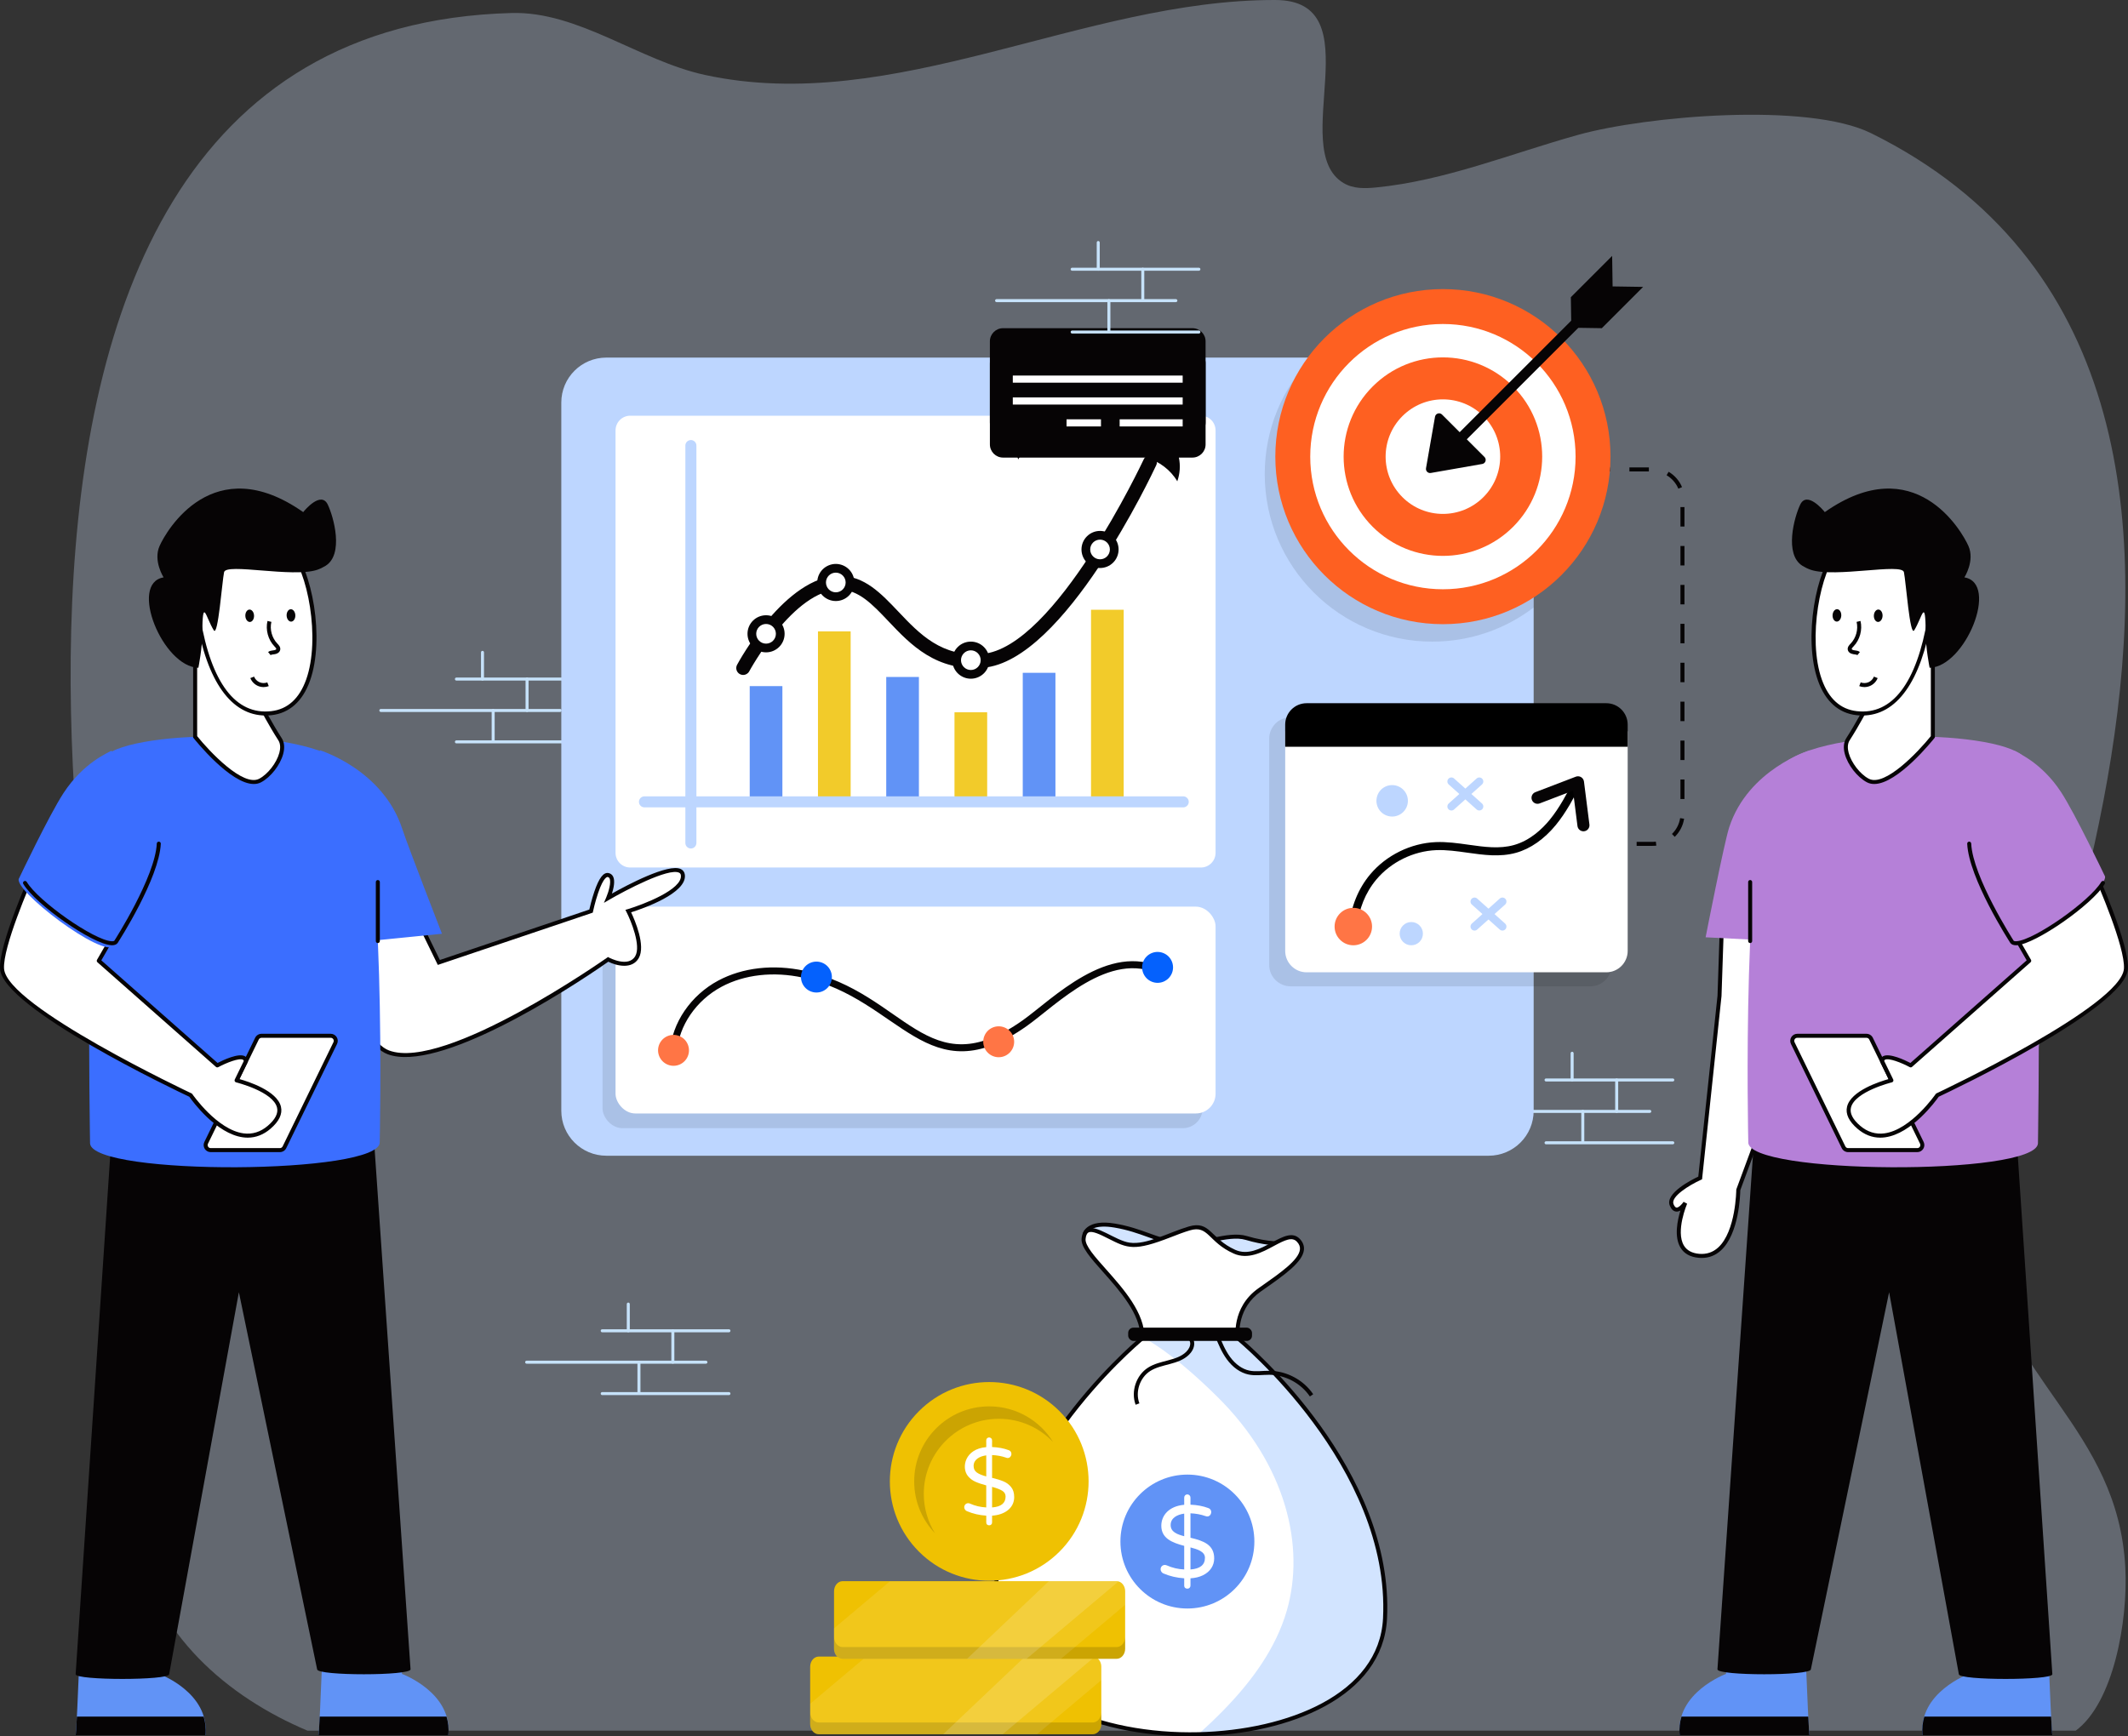 <svg xmlns="http://www.w3.org/2000/svg" id="Layer_1" data-name="Layer 1" viewBox="0 0 4440.85 3624.42"><rect x="0" y="0" width="4440.85" height="3624.42" fill="#333333" stroke="none"/><defs><style>      .cls-1 {        fill: #efc102;      }      .cls-1, .cls-2, .cls-3, .cls-4, .cls-5, .cls-6, .cls-7, .cls-8, .cls-9, .cls-10, .cls-11, .cls-12, .cls-13, .cls-14 {        stroke-width: 0px;      }      .cls-2 {        fill: #b580d8;      }      .cls-4 {        fill: #f2cb2a;      }      .cls-5 {        fill: #fe6021;      }      .cls-6 {        fill: #3b6eff;      }      .cls-7 {        fill: #6193f6;      }      .cls-15 {        opacity: .15;      }      .cls-8 {        fill: #c6e2fa;      }      .cls-9 {        fill: #fff;      }      .cls-16 {        opacity: .3;      }      .cls-10 {        fill: #0461fd;      }      .cls-17 {        opacity: .1;      }      .cls-11 {        fill: #ff7545;      }      .cls-12 {        fill: #bdd6ff;      }      .cls-13 {        fill: #d2e4ff;      }      .cls-14 {        fill: #060405;      }    </style></defs><g class="cls-16"><path class="cls-13" d="M281.24,3211.16c39.29,200.34,193.9,331.16,360.46,401.44h3690.08c78.99-58.27,109.09-229.17,103.53-339.24-14.83-292.21-252.37-392.47-303.7-678.69-25.27-141.15,831.69-1793.34-226.64-2316.53-132.98-65.74-471.05-35.89-611.5,3.32-140.36,39.12-278.25,95.85-421.96,109.84-23.04,2.28-47.35,3.04-67.91-9.33C2685.96,311.06,2867.42,0,2661.01,0c-401.24-.76-795.3,242.15-1190.09,156.38-136.86-29.79-264.01-132.99-403.14-129.25C-306.81,64.1,255.58,2419.25,290.57,2577.92c45.27,205.59-49.98,426.32-9.33,633.25Z"></path></g><g><path class="cls-8" d="M3490.91,2257.48h-264.52c-1.74,0-3.14-1.41-3.14-3.14s1.41-3.14,3.14-3.14h264.52c1.74,0,3.14,1.41,3.14,3.14s-1.41,3.14-3.14,3.14Z"></path><path class="cls-8" d="M3490.91,2388.61h-264.52c-1.74,0-3.14-1.41-3.14-3.14s1.41-3.14,3.14-3.14h264.52c1.74,0,3.14,1.41,3.14,3.14s-1.41,3.14-3.14,3.14Z"></path><path class="cls-8" d="M3442.86,2323.05h-374.16c-1.74,0-3.14-1.41-3.14-3.14s1.41-3.14,3.14-3.14h374.16c1.74,0,3.14,1.41,3.14,3.14s-1.41,3.14-3.14,3.14Z"></path><path class="cls-8" d="M3280.82,2257.48c-1.74,0-3.14-1.41-3.14-3.14v-55.74c0-1.74,1.41-3.14,3.14-3.14s3.14,1.41,3.14,3.14v55.74c0,1.74-1.41,3.14-3.14,3.14Z"></path><path class="cls-8" d="M3373.82,2323.05c-1.74,0-3.14-1.41-3.14-3.14v-65.56c0-1.74,1.41-3.14,3.14-3.14s3.14,1.41,3.14,3.14v65.56c0,1.74-1.41,3.14-3.14,3.14Z"></path><path class="cls-8" d="M3303.07,2386.42c-1.74,0-3.14-1.41-3.14-3.14v-63.37c0-1.74,1.41-3.14,3.14-3.14s3.14,1.41,3.14,3.14v63.37c0,1.74-1.41,3.14-3.14,3.14Z"></path></g><g><path class="cls-8" d="M1216.98,1420.6h-264.52c-1.74,0-3.14-1.41-3.14-3.14s1.41-3.14,3.14-3.14h264.52c1.74,0,3.14,1.41,3.14,3.14s-1.41,3.14-3.14,3.14Z"></path><path class="cls-8" d="M1216.98,1551.73h-264.52c-1.74,0-3.14-1.41-3.14-3.14s1.41-3.14,3.14-3.14h264.52c1.74,0,3.14,1.41,3.14,3.14s-1.41,3.14-3.14,3.14Z"></path><path class="cls-8" d="M1168.93,1486.16h-374.16c-1.74,0-3.14-1.41-3.14-3.14s1.41-3.14,3.14-3.14h374.16c1.74,0,3.14,1.41,3.14,3.14s-1.41,3.14-3.14,3.14Z"></path><path class="cls-8" d="M1006.9,1420.6c-1.74,0-3.14-1.41-3.14-3.14v-55.73c0-1.74,1.41-3.14,3.14-3.14s3.14,1.41,3.14,3.14v55.73c0,1.74-1.41,3.14-3.14,3.14Z"></path><path class="cls-8" d="M1099.9,1486.16c-1.74,0-3.14-1.41-3.14-3.14v-65.57c0-1.74,1.41-3.14,3.14-3.14s3.14,1.41,3.14,3.14v65.57c0,1.74-1.41,3.14-3.14,3.14Z"></path><path class="cls-8" d="M1029.15,1549.54c-1.74,0-3.14-1.41-3.14-3.14v-63.37c0-1.74,1.41-3.14,3.14-3.14s3.14,1.41,3.14,3.14v63.37c0,1.74-1.41,3.14-3.14,3.14Z"></path></g><g><g><rect class="cls-14" x="3338.78" y="975.68" width="20.96" height="8.38"></rect><path class="cls-14" d="M3415.44,1765.67v-8.38c32.03-.12,34.21.29,40.11-.42l1,8.32c-6.94.82-9.71.34-41.11.48ZM3494.96,1746.85l-5.83-6.02c9.12-8.84,15.19-20.59,17.08-33.07l8.28,1.26c-2.16,14.29-9.1,27.73-19.54,37.83ZM3515.26,1667.81h-8.38v-40.63h8.38v40.63ZM3515.26,1586.56h-8.38v-40.63h8.38v40.63ZM3515.26,1505.31h-8.38v-40.63h8.38v40.63ZM3515.26,1424.07h-8.38v-40.63h8.38v40.63ZM3515.26,1342.82h-8.38v-40.63h8.38v40.63ZM3515.26,1261.57h-8.38v-40.63h8.38v40.63ZM3515.26,1180.33h-8.38v-40.63h8.38v40.63ZM3515.26,1099.08h-8.38v-40.63h8.38v40.63ZM3502.45,1020.07c-4.85-11.68-13.54-21.65-24.49-28.05l4.24-7.24c12.51,7.33,22.45,18.72,27.99,32.08l-7.74,3.21ZM3440.98,984.06h-40.63v-8.38h40.63v8.38Z"></path><rect class="cls-14" x="3353.56" y="1757.28" width="20.96" height="8.38"></rect></g><path class="cls-12" d="M3200.55,840.31v1478.2c0,51.9-42.05,93.95-93.95,93.95h-1841.21c-51.98,0-94.03-42.05-94.03-93.95V840.31c0-51.9,42.05-93.88,94.03-93.88h1841.21c51.9,0,93.95,41.98,93.95,93.88Z"></path><g class="cls-17"><rect class="cls-3" x="1257.46" y="1923.2" width="1252.18" height="431.7" rx="41.13" ry="41.13"></rect></g><g class="cls-17"><path class="cls-3" d="M2693.32,1497.22h625.36c24.66,0,44.68,20.02,44.68,44.68v472.28c0,24.66-20.02,44.68-44.68,44.68h-625.35c-24.66,0-44.68-20.02-44.68-44.68v-472.28c0-24.66,20.02-44.68,44.68-44.68Z"></path></g><g class="cls-17"><path class="cls-3" d="M3200.55,840.31v427.8c-58.72,44.7-131.92,71.22-211.47,71.22-193.21,0-349.75-156.62-349.75-349.76,0-94.48,37.51-180.26,98.35-243.15h368.92c51.9,0,93.95,41.98,93.95,93.88Z"></path></g><g><path class="cls-9" d="M2536.73,898.5v881.66c0,16.97-13.71,30.69-30.69,30.69h-1190.8c-16.97,0-30.69-13.71-30.69-30.69v-881.66c0-16.97,13.71-30.76,30.69-30.76h1190.8c16.97,0,30.69,13.79,30.69,30.76Z"></path><path class="cls-12" d="M1441.77,1771.14c-6.37,0-11.53-5.16-11.53-11.53v-829.53c0-6.37,5.16-11.53,11.53-11.53s11.53,5.16,11.53,11.53v829.53c0,6.37-5.16,11.53-11.53,11.53Z"></path><rect class="cls-7" x="1564.56" y="1432.19" width="68.19" height="233.07"></rect><rect class="cls-4" x="1707.01" y="1317.94" width="68.19" height="347.32"></rect><rect class="cls-7" x="1849.46" y="1413.09" width="68.19" height="252.17"></rect><rect class="cls-4" x="1991.91" y="1486.84" width="68.19" height="178.42"></rect><rect class="cls-7" x="2134.36" y="1404.41" width="68.19" height="260.85"></rect><rect class="cls-4" x="2276.81" y="1272.8" width="68.19" height="392.46"></rect><path class="cls-12" d="M2469.23,1685.32h-1124.3c-6.37,0-11.53-5.16-11.53-11.53s5.16-11.53,11.53-11.53h1124.3c6.37,0,11.53,5.16,11.53,11.53s-5.16,11.53-11.53,11.53Z"></path><path class="cls-14" d="M1550.88,1408.92c-2.31,0-4.64-.55-6.82-1.72-7.01-3.77-9.63-12.51-5.87-19.52,4.08-7.58,101.2-185.73,213.64-185.73,52.08,0,86.55,36.37,123.04,74.87,44.35,46.8,90.24,95.16,174.95,88.26,152.41-12.47,335.19-402.37,337.02-406.3,3.36-7.22,11.92-10.36,19.14-7,7.22,3.36,10.35,11.92,7,19.14-7.75,16.7-191.79,409.06-360.81,422.89-98.49,8.11-151.49-47.83-198.23-97.15-33.5-35.35-62.43-65.88-102.12-65.88-95.41,0-187.33,168.86-188.25,170.57-2.61,4.84-7.57,7.58-12.71,7.58Z"></path><circle class="cls-14" cx="1598.65" cy="1323" r="38.72"></circle><path class="cls-9" d="M1598.65,1343.53c-11.32,0-20.53-9.21-20.53-20.53s9.21-20.53,20.53-20.53,20.53,9.2,20.53,20.53-9.21,20.53-20.53,20.53Z"></path><circle class="cls-14" cx="1744.21" cy="1215.88" r="38.72" transform="translate(-332.53 760.03) rotate(-22.5)"></circle><path class="cls-9" d="M1744.21,1236.4c-11.32,0-20.54-9.2-20.54-20.53s9.21-20.53,20.54-20.53,20.53,9.21,20.53,20.53-9.21,20.53-20.53,20.53Z"></path><circle class="cls-14" cx="2026" cy="1378.02" r="38.72"></circle><path class="cls-9" d="M2026.01,1398.56c-11.32,0-20.54-9.21-20.54-20.53s9.21-20.53,20.54-20.53,20.53,9.2,20.53,20.53-9.21,20.53-20.53,20.53Z"></path><circle class="cls-14" cx="2295.64" cy="1146.96" r="38.72" transform="translate(-138.65 1959.2) rotate(-45)"></circle><path class="cls-9" d="M2295.64,1167.49c-11.32,0-20.54-9.2-20.54-20.53s9.21-20.53,20.54-20.53,20.53,9.21,20.53,20.53-9.21,20.53-20.53,20.53Z"></path></g><g><g><circle class="cls-5" cx="3011.16" cy="953.18" r="349.73"></circle><circle class="cls-9" cx="3011.16" cy="953.18" r="276.86"></circle><circle class="cls-5" cx="3011.16" cy="953.18" r="207.18" transform="translate(207.95 2408.39) rotate(-45)"></circle><circle class="cls-9" cx="3011.16" cy="953.18" r="119.55" transform="translate(207.95 2408.39) rotate(-45)"></circle></g><g><rect class="cls-14" x="2920.22" y="791.61" width="481.66" height="21.04" transform="translate(358.65 2470.14) rotate(-45)"></rect><path class="cls-14" d="M3009.26,865.27l88.65,88.65c4.94,4.94,2.26,13.38-4.61,14.58l-107.43,18.78c-5.88,1.03-11-4.09-9.97-9.97l18.78-107.43c1.2-6.88,9.65-9.55,14.58-4.61Z"></path><polygon class="cls-14" points="3364.32 534.19 3365.3 597.88 3428.99 598.86 3342.81 685.05 3279.12 684.06 3278.14 620.38 3364.32 534.19"></polygon></g></g><path class="cls-9" d="M2682.04,1526.52v458.37c0,24.68,20.01,44.69,44.69,44.69h625.33c24.68,0,44.69-20.01,44.69-44.69v-458.37h-714.7Z"></path><path class="cls-3" d="M3396.74,1558.82v-46.24c0-24.68-20.01-44.69-44.69-44.69h-625.33c-24.68,0-44.69,20-44.69,44.69v46.24h714.7Z"></path><path class="cls-3" d="M2824.21,1942.49c-.2,0-.41,0-.62-.02-4.62-.34-8.09-4.36-7.74-8.98,2.92-39.86,18.41-78.35,43.62-108.38,33.54-39.98,84.71-65.13,136.86-67.28,22.91-.95,46.03,2.31,68.35,5.46,33.14,4.68,64.43,9.1,94.63.67,33.82-9.43,59.34-33.91,74.79-52.79,20.28-24.77,35.5-53.91,50.23-82.09,2.15-4.11,7.22-5.68,11.31-3.54,4.11,2.14,5.69,7.21,3.55,11.31-15.12,28.92-30.75,58.83-52.13,84.94-24.36,29.75-53.15,49.92-83.26,58.32-33.56,9.38-68.09,4.49-101.48-.22-21.57-3.05-43.92-6.19-65.32-5.31-47.52,1.96-94.14,24.88-124.72,61.31-22.96,27.36-37.07,62.46-39.74,98.83-.32,4.41-3.99,7.77-8.35,7.77Z"></path><circle class="cls-11" cx="2824.2" cy="1934.11" r="39.08" transform="translate(-540.43 2563.5) rotate(-45)"></circle><path class="cls-14" d="M3304.43,1735.26c-6.24,0-11.65-4.64-12.46-10.99l-9.36-73.83-69.5,26.61c-6.46,2.48-13.75-.75-16.23-7.25-2.49-6.48.76-13.75,7.24-16.24l84.45-32.33c3.59-1.38,7.64-1.03,10.95.95s5.53,5.38,6.02,9.2l11.38,89.71c.88,6.89-4,13.18-10.9,14.06-.53.07-1.06.1-1.6.1Z"></path><path class="cls-12" d="M3070.89,1939.7c-3.09-3.45-2.79-8.75.65-11.83l58.24-52.17c3.44-3.09,8.73-2.81,11.84.65,3.09,3.45,2.79,8.75-.65,11.83l-58.24,52.17c-3.38,3.05-8.69,2.85-11.84-.65Z"></path><path class="cls-12" d="M3129.78,1940.35l-58.24-52.17c-3.45-3.09-3.74-8.39-.65-11.83,3.11-3.45,8.41-3.74,11.84-.65l58.24,52.17c3.45,3.09,3.74,8.39.65,11.83-3.15,3.51-8.46,3.69-11.84.65Z"></path><path class="cls-12" d="M3022.62,1689.04c-3.09-3.45-2.8-8.75.65-11.84l58.23-52.17c3.43-3.09,8.73-2.8,11.84.65,3.09,3.45,2.8,8.75-.65,11.84l-58.23,52.17c-3.41,3.07-8.71,2.83-11.84-.65Z"></path><path class="cls-12" d="M3081.51,1689.68l-58.23-52.17c-3.45-3.09-3.74-8.39-.65-11.84,3.11-3.45,8.41-3.74,11.84-.65l58.23,52.17c3.45,3.09,3.74,8.39.65,11.84-3.13,3.47-8.43,3.71-11.84.65Z"></path><circle class="cls-12" cx="2905.37" cy="1671.74" r="32.83" transform="translate(610.83 4115.3) rotate(-76.72)"></circle><circle class="cls-12" cx="2945.17" cy="1948.92" r="24.27"></circle><g><rect class="cls-9" x="1284.55" y="1892.53" width="1252.18" height="431.7" rx="41.13" ry="41.13"></rect><g><path class="cls-14" d="M1405.52,2202.52c-.16,0-.32,0-.48-.02-4.03-.26-7.08-3.73-6.82-7.76,3.83-59.22,43.36-117.28,100.73-147.91,50.94-27.2,114.74-34.47,179.66-20.46,211.49,45.64,255.78,245.33,456.01,103.15,61.19-43.46,178.31-164.96,291.34-108.41,3.61,1.81,5.08,6.2,3.27,9.81-1.81,3.61-6.2,5.07-9.81,3.27-103.65-51.84-215.2,63.85-276.33,107.26-208.59,148.13-263.88-56.83-467.56-100.78-61.53-13.27-121.79-6.5-169.69,19.07-53.01,28.31-89.52,81.67-93.03,135.96-.25,3.87-3.47,6.84-7.29,6.84Z"></path><path class="cls-10" d="M2445.69,2031.28c-6.65,16.59-25.44,24.63-41.95,17.98-16.52-6.65-24.56-25.44-17.98-41.96,6.65-16.52,25.44-24.56,41.96-17.91,16.52,6.58,24.56,25.36,17.98,41.88Z"></path><path class="cls-11" d="M2114.13,2186.55c-6.65,16.59-25.44,24.63-41.96,17.98-16.52-6.65-24.56-25.44-17.98-41.95,6.65-16.52,25.44-24.56,41.95-17.91,16.52,6.58,24.56,25.36,17.98,41.88Z"></path><path class="cls-10" d="M1733.76,2051.48c-6.65,16.59-25.44,24.63-41.95,17.98-16.52-6.65-24.56-25.44-17.98-41.96,6.65-16.52,25.44-24.56,41.95-17.91,16.52,6.58,24.56,25.36,17.98,41.88Z"></path><path class="cls-11" d="M1435.52,2204.45c-6.65,16.59-25.44,24.63-41.95,17.98-16.52-6.65-24.56-25.44-17.98-41.95,6.65-16.52,25.44-24.56,41.95-17.91,16.52,6.58,24.56,25.36,17.98,41.88Z"></path></g></g></g><g><g><g><path class="cls-7" d="M3602,3494.14v-27.9h166.5c2.18,53.95,6.45,155.68,7.72,155.68h-270.93c-9.21-89.03,96.71-127.78,96.71-127.78Z"></path><path class="cls-14" d="M3509.02,3583.19c-3.5,11.7-5.2,24.51-3.73,38.73h270.93c-.5,0-1.48-16.06-2.61-38.73h-264.59Z"></path></g><g><path class="cls-7" d="M4108.78,3494.14v-27.9h166.5c2.18,53.95,6.45,155.68,7.72,155.68h-270.93c-9.21-89.03,96.71-127.78,96.71-127.78Z"></path><path class="cls-14" d="M4015.8,3583.19c-3.5,11.7-5.2,24.51-3.73,38.73h270.93c-.5,0-1.48-16.06-2.61-38.73h-264.59Z"></path></g><path class="cls-14" d="M4282.99,3494.83c0,13.02-195.12,13.02-195.12,0l-145.54-797.43-163.3,787.17c0,13.71-194.94,13.71-194.94,0l79.75-1155.18h541.46l77.68,1165.44Z"></path><g><path class="cls-9" d="M3701.85,1850.59l49.67,298.38-123.97,334.79s-.69,144.61-81.86,137.66c-73.61-6.3-28.74-110.47-28.74-110.47,0,0-18.55,28.5-28.45,4-9.98-24.49,59.55-56.06,59.55-56.06l40.32-379.81,5.16-152.76,108.32-75.73Z"></path><path class="cls-14" d="M3551.26,2625.85c-1.95,0-3.92-.09-5.93-.26-17.94-1.53-30.88-8.73-38.46-21.39-13.45-22.48-6.38-56.74-.05-77.39-2.79,1.57-5.8,2.54-8.98,2.21-5.65-.54-10.09-4.75-13.23-12.51-10.44-25.62,45.96-54.04,59.52-60.43l40.08-377.45,5.21-154.55,115.48-80.73,50.94,306.02-.38,1.05-123.72,334.1c-.13,9.32-2.36,90.89-40.51,125.75-11.33,10.35-24.75,15.58-39.96,15.58ZM3513.44,2508.66l7.36,3.95c-.25.57-24.46,57.7-6.73,87.3,6.12,10.21,16.88,16.04,31.98,17.34,15.21,1.28,28.54-3.12,39.52-13.15,36.96-33.77,37.79-119.49,37.79-120.35l.26-1.44,123.59-333.74-48.4-290.73-101.16,70.72-5.08,150.67-40.6,382.49-2.18.99c-25.47,11.57-63.57,35.56-57.41,50.67,1.29,3.19,3.42,7.04,6.27,7.32,4.25.51,11.46-6.91,14.78-12.02Z"></path></g><path class="cls-2" d="M3776.86,1566.19s-128.88,39.33-168.35,161.09c-10.78,33.25-49.13,229.23-49.13,229.23l245.22,12.44-27.73-402.76Z"></path><path class="cls-2" d="M4227.46,1584.79c-36.85-61.91-450.41-72.62-521.31,25.14-73.26,101.01-57.73,773.81-57.73,773.81-5.05,68.28,599.45,71.42,604.49,3.14,0,0,12.57-738.21-25.46-802.09Z"></path><path class="cls-14" d="M3652.35,1968.56c-2.32,0-4.19-1.87-4.19-4.19v-123.2c0-2.32,1.87-4.19,4.19-4.19s4.19,1.87,4.19,4.19v123.2c0,2.32-1.87,4.19-4.19,4.19Z"></path><g><path class="cls-9" d="M4001.11,2400.77h-144.37c-4.04,0-7.73-2.31-9.5-5.94l-106.01-217.5c-3.42-7.02,1.69-15.21,9.5-15.21h144.37c4.04,0,7.73,2.31,9.5,5.94l106.01,217.5c3.42,7.02-1.69,15.21-9.5,15.21Z"></path><path class="cls-14" d="M4001.11,2404.96h-144.37c-5.61,0-10.82-3.26-13.27-8.3l-106-217.5c-2.25-4.6-1.97-9.95.74-14.29,2.71-4.35,7.39-6.95,12.52-6.95h144.37c5.61,0,10.82,3.26,13.27,8.3l106,217.5c2.25,4.6,1.97,9.95-.74,14.29-2.71,4.35-7.39,6.95-12.52,6.95ZM3750.74,2166.31c-2.25,0-4.22,1.09-5.42,3-1.19,1.91-1.3,4.15-.32,6.18l106,217.5c1.06,2.18,3.32,3.59,5.74,3.59h144.37c2.25,0,4.22-1.09,5.42-3,1.19-1.91,1.3-4.15.32-6.18l-106-217.5c-1.06-2.18-3.32-3.59-5.74-3.59h-144.37Z"></path></g><g><path class="cls-9" d="M4436.55,2022.17c-5.09,81.74-393.54,263.89-393.54,263.89,0,0-89.24,130.45-163.65,67.16-74.32-63.37,67.79-98.01,67.79-98.01l-19.36-39.73c.95-23.11,59.61,8.41,59.61,8.41l247.32-218.37-57.42-99.58,193.05-88.2s69.32,153.82,66.22,204.43Z"></path><path class="cls-14" d="M3923.86,2374.74c-17.05,0-32.9-6.14-47.22-18.32-18.27-15.58-25.7-31.14-22.11-46.25,7.94-33.39,68.48-52.64,86.61-57.7l-17.12-35.15c-.3-.63-.45-1.32-.43-2.01.25-5.95,3.37-8.95,5.95-10.42,13.18-7.55,45.98,8.12,57.24,13.94l242.58-214.19-55.71-96.61c-.59-1.02-.72-2.25-.36-3.37.36-1.13,1.18-2.05,2.25-2.53l193.04-88.2c1.02-.46,2.17-.5,3.22-.11,1.05.39,1.89,1.19,2.35,2.2,2.85,6.32,69.71,155.35,66.58,206.41h0c-5.11,81.94-368.25,254.39-394.93,266.95-6.53,9.29-56.01,77.19-112.09,84.7-3.33.45-6.61.67-9.86.67ZM3932.07,2214.7l18.84,38.67c.56,1.14.56,2.47.02,3.62-.53,1.15-1.56,1.99-2.8,2.29-.77.19-77.48,19.28-85.45,52.82-2.81,11.8,3.72,24.56,19.39,37.93,15.16,12.89,32.14,18.17,50.52,15.73,55.22-7.38,106.44-81.33,106.95-82.07.43-.62,1.01-1.11,1.69-1.43,3.86-1.81,386.26-182.02,391.14-260.36h0c2.73-44.61-53.53-174.52-64.15-198.6l-185,84.53,55.12,95.59c.99,1.73.63,3.92-.86,5.24l-247.32,218.37c-1.33,1.16-3.23,1.38-4.76.55-16.84-9.04-44-19.83-51.72-15.41-.67.38-1.38.99-1.63,2.53ZM4436.56,2022.17h.08-.08Z"></path></g><path class="cls-2" d="M4203.54,1567.14c4.9,3.51,56.33,23.09,97.73,86.49,29.75,45.56,90.59,173.72,90.59,173.72,17.88,21.54-172.56,166.36-194.44,138.47,0,0-85.95-133.32-89.27-204.94-4.27-91.77,95.39-193.74,95.39-193.74Z"></path><path class="cls-14" d="M4206.96,1973.14c-5.23,0-9.1-1.54-11.52-4.59-3.77-5.81-86.83-135.42-90.16-207.35-.11-2.31,1.68-4.27,3.99-4.38,2.17-.2,4.27,1.68,4.38,3.99,3.23,69.68,87.76,201.54,88.61,202.87.61.74,2.9,1.26,6.07,1.03,36.9-2.39,152.51-83.38,176.71-123.79,1.2-1.99,3.77-2.63,5.75-1.44,1.99,1.19,2.64,3.76,1.44,5.75-25.65,42.84-143.9,125.29-183.36,127.85-.65.04-1.29.07-1.9.07Z"></path></g><g><g><path class="cls-9" d="M3896.65,1473.24s-18.98,36.91-40.18,69.82c-15.96,24.77,14.1,71.84,41.55,86.2,44.7,23.39,132.09-82.27,132.09-82.27l3.5-233-136.95,159.24Z"></path><path class="cls-14" d="M3911.23,1636.53c-5.39,0-10.48-1.11-15.15-3.55-20.24-10.58-40.13-36.16-46.3-59.48-3.41-12.89-2.31-24.2,3.17-32.7,20.84-32.35,39.79-69.1,39.98-69.47l.55-.82,144.32-167.81v236.83l-.91,1.14c-3.42,4.32-76.65,95.86-125.66,95.86ZM3900.14,1475.6c-2.23,4.31-20.33,38.96-40.16,69.73-5.26,8.17-4.04,18.66-2.1,26.02,5.53,20.94,24.02,44.74,42.07,54.2,33.72,17.61,103.97-57.15,129.46-88.95v-211.3l-129.27,150.3Z"></path><path class="cls-9" d="M4028.21,1283.61c-2.28,3.17-23.36,219.71-153.72,205.05-130.36-14.66-96.41-283.99-38.21-343.68,58.21-59.7,177.05-6.18,177.05-6.18l38.96,93.82-24.08,51Z"></path><path class="cls-14" d="M3886.65,1493.54c-4.14,0-8.35-.24-12.63-.72-37.11-4.17-64.78-28.93-80.01-71.6-31.57-88.41-4.2-234.59,39.27-279.18,59.57-61.11,176.81-9.32,181.77-7.08l1.51.68,40.31,97.07-24.81,52.54c-.24.91-.58,3.09-1.12,6.3-21.95,130.94-72.93,201.98-144.29,201.99ZM3913.78,1121.04c-27.21,0-54.69,6.55-74.49,26.86-41.02,42.06-67.5,186.21-37.39,270.51,14.29,40,38.87,62.24,73.06,66.08,73.98,8.42,125.02-58.87,147.73-194.32,1.05-6.26,1.27-7.61,1.85-8.6l23.17-49.07-37.59-90.53c-8.55-3.59-52.08-20.93-96.34-20.93Z"></path><ellipse class="cls-14" cx="3919.73" cy="1285.33" rx="12.95" ry="9.09" transform="translate(2484.73 5152.78) rotate(-87.8)"></ellipse><ellipse class="cls-14" cx="3833.56" cy="1284.61" rx="12.95" ry="9.09" transform="translate(2402.59 5065.98) rotate(-87.8)"></ellipse><path class="cls-14" d="M3876.09,1367.55c-1.33-1.07-3.63-1.35-6.06-1.66l-2.23-.3c-6.41-1-10.79-4.42-11.72-9.17-1.13-5.66,3.07-10.01,5.85-12.88,11.43-11.85,16.29-29.63,12.54-45.45l8.15-1.93c4.4,18.52-1.3,39.35-14.51,53.06-1.82,1.87-4.08,4.22-3.81,5.59.2,1.04,2.27,2.12,4.8,2.51l1.96.27c3.32.41,7.1.88,10.28,3.45l-5.26,6.52Z"></path><path class="cls-14" d="M3890.74,1434.22c-3.66,0-7.33-.67-10.76-2l3.03-7.82c5.16,2,11.24,1.87,16.29-.33,5.14-2.23,9.27-6.5,11.33-11.71l7.79,3.09c-2.87,7.25-8.62,13.2-15.77,16.31-3.77,1.64-7.83,2.46-11.91,2.46Z"></path></g><path class="cls-14" d="M3761.37,1181.06c5.41,3.32,11.15,6.11,17.65,8.42,51.31,16.94,190.17-14.81,194.22,4.91,4.11,19.4,12.52,135.64,21.47,121.31,16.87-27.02,23.1-71.65,24.1,5.72-.62,28.82,8.03,72.52,8.03,72.52,74.55-1.97,145.76-176.63,72.6-188.7,0,0,22.19-34.6,8.4-65.56-13.75-31.2-111.89-202.36-299.75-70.68-3.58-4.64-37.17-44.36-51.12-15.98-12.56,26.06-34,104.07,4.4,128.03Z"></path></g></g><g><g><path class="cls-9" d="M705.94,1968.81s35.68,202.3,104.54,227.9c120.68,44.87,458.65-194.09,458.65-194.09,0,0,43.8,23.73,60.21-4.73,16.41-28.37-18.2-96.07-18.2-96.07,0,0,119.26-35.77,113.9-75.46-5.35-39.69-155.92,48.25-155.92,48.25,0,0,18.82-44.15,0-48.08-18.82-4.01-35.68,75.29-35.68,75.29l-317.63,107.21-60.74-124.34-149.14,84.11Z"></path><path class="cls-14" d="M809.02,2200.63c-70.31-26.13-105.74-222.74-107.22-231.1l-.52-2.92,155.6-87.75,61.07,125.03,311.9-105.28c1.33-5.84,5.07-21.61,10.4-37.28,9.77-28.75,19.24-41.06,29.74-38.89,4.17.87,7.42,3.33,9.38,7.1,4.76,9.1,1.11,24.97-2.35,35.73,31.09-17.46,117.96-63.77,143.9-51.11,4.69,2.29,7.56,6.32,8.27,11.64,5.22,38.7-87.6,70.8-112.14,78.58,7.56,15.95,30.92,69.68,15.91,95.6-13.92,24.15-46.33,16.04-63.51,7.52-91.92,64.4-355.35,232.2-460.43,193.13ZM710.6,1970.98c4.71,24.75,39.9,198.95,101.34,221.79,117.25,43.59,451.41-191.21,454.76-193.58l2.13-1.5,2.29,1.24c.4.22,40.41,21.45,54.58-3.14,12.52-21.63-8.96-73.79-18.29-92.06l-2.28-4.48,4.81-1.44c32.22-9.67,114.95-41.25,110.96-70.89-.35-2.56-1.47-4.17-3.64-5.23-21.99-10.74-112.86,37.18-146.02,56.55l-10.93,6.38,4.96-11.64c4.75-11.15,10.76-31.75,6.68-39.57-.81-1.55-1.95-2.41-3.68-2.77-.77-.15-8.46-.74-20.05,33.33-6.42,18.87-10.62,38.53-10.67,38.73l-.5,2.34-323.39,109.15-60.4-123.65-142.66,80.45Z"></path></g><g><path class="cls-7" d="M838.85,3494.14v-27.9s-166.5,0-166.5,0c-2.18,53.95-6.45,155.68-7.72,155.68h270.93c9.21-89.03-96.71-127.78-96.71-127.78Z"></path><path class="cls-14" d="M931.82,3583.19c3.5,11.7,5.2,24.51,3.73,38.73h-270.93c.5,0,1.48-16.06,2.61-38.73h264.59Z"></path></g><g><path class="cls-7" d="M332.07,3494.14v-27.9s-166.5,0-166.5,0c-2.18,53.95-6.45,155.68-7.72,155.68h270.93c9.21-89.03-96.71-127.78-96.71-127.78Z"></path><path class="cls-14" d="M425.04,3583.19c3.5,11.7,5.2,24.51,3.73,38.73H157.85c.5,0,1.48-16.06,2.61-38.73h264.59Z"></path></g><path class="cls-14" d="M157.85,3494.83c0,13.02,195.12,13.02,195.12,0l145.54-797.43,163.3,787.17c0,13.71,194.94,13.71,194.94,0l-79.75-1155.18H235.54s-77.68,1165.44-77.68,1165.44Z"></path><path class="cls-6" d="M667.77,1566.19s131.54,40.14,171.83,164.42c11,33.93,82.69,218.48,82.69,218.48l-282.83,28.17,28.31-411.07Z"></path><path class="cls-6" d="M213.39,1584.79c36.85-61.91,450.41-72.62,521.31,25.14,73.26,101.01,57.73,773.81,57.73,773.81,5.05,68.28-599.45,71.42-604.49,3.14,0,0-12.57-738.21,25.46-802.09Z"></path><path class="cls-14" d="M788.49,1968.56c2.32,0,4.19-1.87,4.19-4.19v-123.2c0-2.32-1.87-4.19-4.19-4.19s-4.19,1.87-4.19,4.19v123.2c0,2.32,1.87,4.19,4.19,4.19Z"></path><g><path class="cls-9" d="M439.73,2400.77h144.37c4.04,0,7.73-2.31,9.5-5.94l106.01-217.5c3.42-7.02-1.69-15.21-9.5-15.21h-144.37c-4.04,0-7.73,2.31-9.5,5.94l-106.01,217.5c-3.42,7.02,1.69,15.21,9.5,15.21Z"></path><path class="cls-14" d="M427.21,2398.02c-2.72-4.34-3-9.68-.74-14.29l106-217.5c2.45-5.04,7.66-8.3,13.27-8.3h144.37c5.13,0,9.81,2.59,12.52,6.95,2.72,4.34,3,9.68.74,14.29l-106,217.5c-2.45,5.04-7.66,8.3-13.27,8.3h-144.37c-5.13,0-9.81-2.59-12.52-6.95ZM545.74,2166.31c-2.42,0-4.67,1.41-5.74,3.59l-106,217.5c-.98,2.02-.87,4.27.32,6.18,1.2,1.91,3.17,3,5.42,3h144.37c2.42,0,4.67-1.4,5.74-3.59l106-217.5c.98-2.02.87-4.27-.32-6.18-1.2-1.91-3.17-3-5.42-3h-144.37Z"></path></g><g><path class="cls-9" d="M4.29,2022.17c5.09,81.74,393.54,263.89,393.54,263.89,0,0,89.24,130.45,163.65,67.16,74.32-63.37-67.79-98.01-67.79-98.01l19.36-39.73c-.95-23.11-59.61,8.41-59.61,8.41l-247.32-218.37,57.42-99.58-193.05-88.2S1.19,1971.56,4.29,2022.17Z"></path><path class="cls-14" d="M507.13,2374.07c-56.08-7.5-105.55-75.4-112.09-84.7-26.69-12.57-389.83-185.01-394.93-266.95H.11c-3.13-51.07,63.73-200.09,66.58-206.41.46-1.02,1.3-1.81,2.35-2.2,1.05-.38,2.19-.35,3.22.11l193.04,88.2c1.07.49,1.89,1.41,2.25,2.53.36,1.13.23,2.35-.36,3.37l-55.71,96.61,242.58,214.19c11.26-5.82,44.06-21.49,57.24-13.94,2.58,1.47,5.71,4.47,5.95,10.42.02.69-.12,1.38-.43,2.01l-17.12,35.15c18.13,5.06,78.67,24.31,86.61,57.7,3.59,15.11-3.84,30.68-22.11,46.25-14.32,12.18-30.17,18.32-47.22,18.32-3.24,0-6.52-.22-9.86-.67ZM507.15,2212.18c-7.72-4.42-34.88,6.37-51.72,15.41-1.53.83-3.43.61-4.76-.55l-247.32-218.37c-1.49-1.32-1.85-3.51-.86-5.24l55.12-95.59-185-84.53c-10.63,24.08-66.88,153.99-64.15,198.6h0c4.88,78.34,387.29,258.54,391.14,260.36.68.32,1.26.81,1.69,1.43.51.74,51.73,74.69,106.95,82.07,18.38,2.44,35.36-2.84,50.52-15.73,15.68-13.37,22.2-26.12,19.39-37.93-7.97-33.54-84.68-52.63-85.45-52.82-1.24-.3-2.27-1.14-2.8-2.29-.54-1.15-.53-2.48.02-3.62l18.84-38.67c-.25-1.53-.96-2.14-1.63-2.53ZM4.21,2022.17h.08s-.08,0-.08,0Z"></path></g><path class="cls-6" d="M232.28,1567.16c-5,3.59-57.49,23.56-99.74,88.28-30.36,46.51-92.46,177.31-92.46,177.31-18.25,21.98,176.12,169.8,198.46,141.33,0,0,87.72-136.07,91.12-209.17,4.35-93.67-97.36-197.74-97.36-197.74Z"></path><path class="cls-14" d="M233.89,1973.14c5.23,0,9.1-1.54,11.52-4.59,3.77-5.81,86.83-135.42,90.16-207.35.11-2.31-1.68-4.27-3.99-4.38-2.17-.2-4.27,1.68-4.38,3.99-3.23,69.68-87.76,201.54-88.61,202.86-.61.74-2.9,1.26-6.07,1.03-36.9-2.39-152.51-83.38-176.71-123.79-1.2-1.99-3.77-2.63-5.75-1.44-1.99,1.19-2.64,3.76-1.44,5.75,25.65,42.84,143.9,125.29,183.36,127.85.65.04,1.29.07,1.9.07Z"></path><g><g><path class="cls-9" d="M544.2,1473.24s18.98,36.91,40.18,69.82c15.96,24.77-14.1,71.84-41.55,86.2-44.7,23.39-132.09-82.27-132.09-82.27l-3.5-233,136.95,159.24Z"></path><path class="cls-14" d="M403.96,1540.67l-.91-1.14v-236.83s144.32,167.81,144.32,167.81l.55.82c.19.36,19.14,37.11,39.98,69.47,5.48,8.5,6.57,19.81,3.17,32.7-6.16,23.32-26.06,48.9-46.3,59.48-4.67,2.45-9.77,3.55-15.15,3.55-49.01,0-122.24-91.54-125.66-95.86ZM411.44,1325.3v211.3c25.48,31.8,95.73,106.56,129.46,88.95,18.06-9.45,36.54-33.26,42.07-54.2,1.94-7.36,3.16-17.85-2.1-26.02-19.83-30.77-37.92-65.42-40.16-69.73l-129.27-150.3Z"></path><path class="cls-9" d="M412.64,1283.61c2.28,3.17,23.36,219.71,153.72,205.05,130.36-14.66,96.41-283.99,38.21-343.68-58.21-59.7-177.05-6.18-177.05-6.18l-38.96,93.82,24.08,51Z"></path><path class="cls-14" d="M409.9,1291.56c-.54-3.21-.88-5.39-1.12-6.3l-24.81-52.54,40.31-97.07,1.51-.68c4.96-2.24,122.2-54.03,181.77,7.08,43.47,44.59,70.85,190.77,39.27,279.18-15.23,42.67-42.9,67.43-80.01,71.6-4.28.48-8.49.72-12.63.72-71.35,0-122.34-71.04-144.29-201.99ZM430.73,1141.96l-37.59,90.53,23.17,49.07c.58.99.8,2.34,1.85,8.6,22.71,135.45,73.74,202.74,147.73,194.32,34.19-3.84,58.76-26.08,73.06-66.08,30.11-84.3,3.63-228.45-37.39-270.51-19.8-20.31-47.28-26.86-74.49-26.86-44.26,0-87.79,17.33-96.34,20.93Z"></path><ellipse class="cls-14" cx="521.11" cy="1285.33" rx="9.09" ry="12.95" transform="translate(-49 20.97) rotate(-2.2)"></ellipse><ellipse class="cls-14" cx="607.28" cy="1284.61" rx="9.09" ry="12.95" transform="translate(-48.91 24.28) rotate(-2.2)"></ellipse><path class="cls-14" d="M564.75,1367.55c1.33-1.07,3.63-1.35,6.06-1.66l2.23-.3c6.41-1,10.79-4.42,11.72-9.17,1.13-5.66-3.07-10.01-5.85-12.88-11.43-11.85-16.29-29.63-12.54-45.45l-8.15-1.93c-4.4,18.52,1.3,39.35,14.51,53.06,1.82,1.87,4.08,4.22,3.81,5.59-.2,1.04-2.27,2.12-4.8,2.51l-1.96.27c-3.32.41-7.1.88-10.28,3.45l5.26,6.52Z"></path><path class="cls-14" d="M550.1,1434.22c3.66,0,7.33-.67,10.76-2l-3.03-7.82c-5.16,2-11.24,1.87-16.29-.33-5.14-2.23-9.27-6.5-11.33-11.71l-7.79,3.09c2.87,7.25,8.62,13.2,15.77,16.31,3.77,1.64,7.83,2.46,11.91,2.46Z"></path></g><path class="cls-14" d="M679.48,1181.06c-5.41,3.32-11.15,6.11-17.65,8.42-51.31,16.94-190.17-14.81-194.22,4.91-4.11,19.4-12.52,135.64-21.47,121.31-16.87-27.02-23.1-71.65-24.1,5.72.62,28.82-8.03,72.52-8.03,72.52-74.55-1.97-145.76-176.63-72.6-188.7,0,0-22.19-34.6-8.4-65.56,13.75-31.2,111.89-202.36,299.75-70.68,3.58-4.64,37.17-44.36,51.12-15.98,12.56,26.06,34,104.07-4.4,128.03Z"></path></g></g><g><g><path class="cls-13" d="M2263.66,2575.8s6.54-27.13,62.92-17.49c56.38,9.64,85.68,30.79,131.67,37.09,45.99,6.31,103.56-22.88,142.62-11.23,44.95,13.4,79.92,12.72,87.71,9.75,7.79-2.97-60.83,70.84-60.83,70.84l-133.16,42.65-71.96-23s-127.59-86.42-128.71-87.91c-1.11-1.48-30.28-20.72-30.28-20.72Z"></path><path class="cls-14" d="M2494.6,2711.6c-.43,0-.86-.07-1.28-.2l-71.95-22.99c-.38-.12-.74-.29-1.07-.52-128.18-86.82-129.18-88.15-129.71-88.86-1.4-1.19-18.01-12.33-29.24-19.74-1.47-.97-2.18-2.77-1.77-4.48.31-1.26,8.17-30.83,67.7-20.63,56.71,9.7,86.23,30.85,131.54,37.06,45.28,6.25,102.62-23.21,143.24-11.1,44.31,13.2,78.3,12.41,85.02,9.85,1.8-.7,4.45-.04,5.54,1.58,2.25,3.34,3.73,5.54-61.81,76.04-.49.53-1.11.92-1.79,1.14l-133.16,42.65c-.42.14-.84.2-1.28.2ZM2424.5,2680.61l70.1,22.4,130.83-41.91c21.72-23.39,45.05-49.31,54.97-61.55-15.52,1.23-45.01-.73-80.72-11.37-37.66-11.23-94.96,17.76-142,11.37-46.7-6.41-75.75-27.52-131.81-37.11-41.29-7.04-53.62,6-56.99,11.78,26.92,17.8,27.91,19.13,28.4,19.78,2.85,2.2,77.52,52.95,127.2,86.61Z"></path><path class="cls-9" d="M2890.35,3378.46c-7.93,156.5-196.02,237.02-389.4,241.57-205.01,4.75-415.72-75.77-424.17-241.57-16.27-322.52,307.3-585.11,307.3-585.11h.11c1.69-86.02-126.17-169.08-122.9-207.33,4.12-45.86,58.01,6.87,95.42,12.05,37.41,5.39,82.95-21.35,125.22-33.82,42.37-12.57,40.68,24.52,94.15,48.5,53.36,24.09,106.52-52.52,133.57-23.56,27.26,28.95-25.36,64.25-81.05,103.35-55.69,39.31-45.55,100.81-45.55,100.81,0,0,323.57,262.6,307.3,585.11Z"></path><g><g><path class="cls-13" d="M2890.36,3378.42c-7.91,156.51-196.07,237.06-389.45,241.65,18.2-16.46,36.08-33.39,53.33-51.12,57.6-59.19,108.4-127.87,131.19-207.15,38.38-132.9-.43-303.53-145.75-446.9-43.68-43.04-96.22-90.04-151.13-121.54h194.49s323.62,262.54,307.32,585.05Z"></path><path class="cls-14" d="M2484.11,3624.42c-201.03,0-403.21-82.79-411.52-245.75-15.64-309.94,283.94-567.72,307.41-587.39-.22-48.58-43.29-97-77.98-136.02-25.93-29.15-46.4-52.18-44.91-69.6.93-10.33,4.26-16.94,10.19-20.24,19.98-11.14,60.35,24.38,89.98,28.49,35.79,5.14,81.76-21.38,123.46-33.68,45.09-13.35,44.92,25.31,97.06,48.7,51.55,23.25,104.49-55.13,134.92-22.6,6.41,6.81,9.24,14.41,8.41,22.59-2.64,25.72-40.68,52.4-84.75,83.28l-5.37,3.77c-48.2,34.03-45.03,85.81-44.01,95.22,22.53,18.86,323.2,277,307.53,587.49h0c-8.28,163.43-203.59,241.08-393.48,245.55-5.63.13-11.3.2-16.94.2ZM2386.22,2797.01c-14.35,11.9-320.93,270.43-305.26,581.23,8.28,162.18,217.48,242.31,419.89,237.59,186.03-4.37,377.31-79.54,385.32-237.59,15.97-316.64-302.53-579.03-305.76-581.64-.79-.65-1.33-1.56-1.49-2.57-.11-.64-9.91-64.56,47.26-104.92l5.39-3.77c40.61-28.47,78.97-55.36,81.21-77.27.59-5.73-1.43-10.96-6.18-16-10.15-10.87-25.04-3.68-48.51,8.96-23.99,12.94-53.87,29.04-83.74,15.55-53.52-24.01-52.19-59.93-91.23-48.3-12.93,3.81-26.46,9.09-39.54,14.19-77.24,30.15-89.96,23.5-131.01,2.82-16.44-8.28-33.45-16.86-41.19-12.54-3.28,1.82-5.27,6.41-5.92,13.65-1.18,13.81,19.21,36.75,42.83,63.3,36.14,40.64,81.12,91.22,80.09,143.74-.03,1.54-.89,2.88-2.15,3.58ZM2890.35,3378.46h.08-.08Z"></path></g><circle class="cls-7" cx="2477.93" cy="3217.84" r="139.76"></circle><path class="cls-9" d="M2510.4,3288.23c-7.5,3.64-16.19,5.75-26.04,6.32v15.21c0,3.57-2.48,6.43-6.65,6.43-3.65,0-6.43-2.33-6.43-6.43v-15.21c-15.42-1-29.85-4.36-43.28-10.07-3.32-1.38-6-4.94-6-8.79,0-6.66,6.49-10.97,12.86-8.14,11.57,5.14,23.71,8,36.42,8.57v-49.29c-25.13-6.65-47.79-15.56-47.79-42,0-21.81,16.39-41.06,47.79-43.72v-15c0-3.59,2.56-6.64,6.43-6.64s6.65,2.9,6.65,6.64v14.79c14,.57,26.42,2.93,37.28,7.07,7.12,2.55,7.39,10.35,3.65,14.78-2.12,2.49-5.41,3.63-9.65,1.93-9.71-3.43-20.14-5.35-31.28-5.78v51c27.24,6.44,49.49,14.53,49.49,43.07,0,14.6-7.88,27.68-23.46,35.25ZM2471.28,3206.7v-47.15c-14.72,1.96-28.28,9.06-28.28,23.79s14.08,19.64,28.28,23.36ZM2514.57,3251.7c0-13.32-16.49-17.92-30.21-21.65v46.07c20.14-1.43,30.21-9.57,30.21-24.43Z"></path></g><rect class="cls-14" x="2354.35" y="2771.32" width="258.44" height="27.77" rx="11.01" ry="11.01"></rect><path class="cls-14" d="M2733.57,2915.03c-18.74-27.54-51.05-44.9-84.35-45.31-15.61-.03-29.44,2.46-43.69-.52-16.79-3.5-32.87-14.78-45.28-31.75-10.91-14.9-17.87-31.99-24.6-48.51l7.76-3.16c6.54,16.05,13.3,32.66,23.6,46.72,11.18,15.3,25.47,25.42,40.23,28.49,13.51,2.81,27.98.13,42.07.34,36,.44,70.94,19.21,91.18,48.97l-6.92,4.71Z"></path><path class="cls-14" d="M2369.89,2932.26c-10.31-27.64,1.11-61.69,26-77.51,25.34-16.1,59.71-13.43,79.53-32.92,5.66-5.57,8.73-12.14,8.41-18.03-.31-5.61-4.95-11.85-10.71-11.85h-.07l-.07-8.38h.14c10.76,0,18.54,10.2,19.06,19.78.61,11.36-6.56,20.2-10.9,24.46-21.89,21.51-56.97,18.8-80.91,34.02-21.68,13.78-31.63,43.44-22.64,67.51l-7.86,2.93Z"></path></g><g><path class="cls-1" d="M2298.25,3479.15v119.7c0,11.69-7.96,21.22-17.87,21.22h-571.74c-5.26,0-10.05-2.73-13.28-7.05-2.9-3.76-4.65-8.73-4.65-14.17v-119.7c0-11.69,8.02-21.22,17.94-21.22h571.74c1.42,0,2.77.16,4.05.56,7.96,2.16,13.82,10.65,13.82,20.66Z"></path><g class="cls-15"><path class="cls-3" d="M2298.25,3574.26v24.58c0,11.69-7.96,21.22-17.87,21.22h-571.74c-9.91,0-17.94-9.53-17.94-21.22v-24.58c0,11.69,8.02,21.22,17.94,21.22h571.74c9.91,0,17.87-9.53,17.87-21.22Z"></path></g><g class="cls-17"><path class="cls-9" d="M2298.25,3479.15v28.1l-133.98,112.82h-455.62c-5.26,0-10.05-2.73-13.28-7.05-2.9-3.76-4.65-8.73-4.65-14.17v-42.36l116.99-98.56h472.68c1.42,0,2.77.16,4.05.56,7.96,2.16,13.82,10.65,13.82,20.66Z"></path></g><g class="cls-15"><path class="cls-9" d="M2284.44,3458.48l-191.97,161.58h-124.14l170.8-162.14h141.27c1.42,0,2.76.16,4.05.56Z"></path></g></g><g><path class="cls-1" d="M2348.04,3321.76v119.7c0,11.65-7.94,21.15-17.88,21.15h-571.75c-10.4,0-17.88-10.26-17.88-21.15v-119.7c0-11.72,8.01-21.23,17.88-21.23h571.75c1.47,0,2.8.16,4.07.55,7.94,2.14,13.81,10.62,13.81,20.68Z"></path><g class="cls-15"><path class="cls-3" d="M2348.06,3416.83v24.58c0,11.69-7.96,21.22-17.87,21.22h-571.74c-9.91,0-17.94-9.53-17.94-21.22v-24.58c0,11.69,8.02,21.22,17.94,21.22h571.74c9.91,0,17.87-9.53,17.87-21.22Z"></path></g><g class="cls-17"><path class="cls-9" d="M2347.71,3322.07v28.12l-133.5,112.41-.47.4h-455.6c-7.89,0-14.17-5.84-16.75-13.47v-.08c-2.06-6.11-.85-7.71-1.2-50.07l.33-.32,66.31-55.85,50.3-42.3h472.74c1.4,0,2.74.16,4,.47,7.94,2.22,13.81,10.7,13.81,20.68Z"></path></g><g class="cls-15"><path class="cls-9" d="M2334.25,3301.05l-191.97,161.58h-124.14l170.8-162.14h141.27c1.42,0,2.76.16,4.05.56Z"></path></g></g><g><circle class="cls-1" cx="2064.37" cy="3092.27" r="207.38" transform="translate(-1581.93 2365.44) rotate(-45)"></circle><circle class="cls-1" cx="2064.37" cy="3092.27" r="156.6" transform="translate(-1581.93 2365.44) rotate(-45)"></circle><g class="cls-15"><path class="cls-3" d="M2197.62,3010.08c-28.44-29.88-68.61-48.48-113.13-48.48-86.53,0-156.66,70.14-156.66,156.66,0,30.11,8.54,58.32,23.33,82.18-26.91-28.13-43.38-66.17-43.38-108.18,0-86.45,70.14-156.59,156.59-156.59,56.34,0,105.74,29.73,133.26,74.4Z"></path></g><path class="cls-9" d="M2070.36,3163.79c-.42,12.84,1.08,15.69-1.7,18.48-2.2,2.19-6.41,2.34-8.79.1-2.76-2.6-1.28-5.76-1.7-18.58-14.38-.93-27.84-4.06-40.36-9.39-1.6-.66-2.93-1.76-4-3.3-4.81-6.9,1.95-16.22,10.39-12.49,10.79,4.79,22.11,7.46,33.96,7.99v-45.95c-9.06-2.4-16.68-4.99-22.87-7.79-6.19-2.8-11.36-6.76-15.48-11.89-13.99-17.36-6.42-56.45,38.36-60.23.43-13.19-1.07-15.45,1.7-18.38,2.27-2.41,6.27-2.42,8.69,0,2.93,2.94,1.35,5.59,1.8,18.18,13.05.53,24.64,2.73,34.76,6.59,9.11,3.25,6.32,16.38-2.4,16.38-.8,0-1.87-.27-3.2-.8-9.06-3.2-18.78-4.99-29.17-5.39v47.55c9.59,2.26,17.55,4.73,23.88,7.39,6.32,2.67,11.62,6.63,15.88,11.89,4.26,5.26,6.4,12.22,6.4,20.88,0,23.85-21.2,37.31-46.15,38.76ZM2038.5,3073.69c4.46,3.2,11.02,5.93,19.68,8.19v-43.95c-13.69,1.83-26.37,8.41-26.37,22.18,0,5.86,2.23,10.39,6.69,13.58ZM2098.53,3123.84c0-5.19-2.37-9.22-7.09-12.09-4.73-2.86-11.76-5.56-21.08-8.09v42.95c18.78-1.33,28.17-8.92,28.17-22.77Z"></path></g></g><g><path class="cls-14" d="M2065.76,712.55v169.38c0,15.2,12.31,27.5,27.5,27.5h28.24c-3.43,16.42-2.35,33.29,3.33,49.52,14.17-24.27,38.14-41.28,63.68-49.52h299.89c15.2,0,27.5-12.31,27.5-27.5v-169.38c0-15.15-12.31-27.5-27.5-27.5h-395.15c-15.2,0-27.5,12.35-27.5,27.5Z"></path><rect class="cls-9" x="2113.58" y="738.19" width="354.5" height="14.89"></rect><rect class="cls-9" x="2113.58" y="783.86" width="354.5" height="14.89"></rect><rect class="cls-9" x="2113.58" y="829.53" width="131.52" height="14.89"></rect><rect class="cls-9" x="2284.09" y="829.53" width="71.85" height="14.89"></rect></g><g><path class="cls-14" d="M2515.91,758.28v169.38c0,15.2-12.31,27.5-27.5,27.5h-28.24c3.43,16.42,2.35,33.29-3.33,49.52-14.17-24.27-38.14-41.28-63.68-49.52h-299.89c-15.2,0-27.5-12.31-27.5-27.5v-169.38c0-15.15,12.31-27.5,27.5-27.5h395.15c15.2,0,27.5,12.35,27.5,27.5Z"></path><rect class="cls-9" x="2113.58" y="783.92" width="354.5" height="14.89"></rect><rect class="cls-9" x="2113.58" y="829.59" width="354.5" height="14.89"></rect><rect class="cls-9" x="2336.56" y="875.27" width="131.52" height="14.89"></rect><rect class="cls-9" x="2225.73" y="875.27" width="71.85" height="14.89"></rect></g><g><path class="cls-8" d="M1521.23,2781.02h-264.51c-1.74,0-3.14-1.41-3.14-3.14s1.41-3.14,3.14-3.14h264.51c1.74,0,3.14,1.41,3.14,3.14s-1.41,3.14-3.14,3.14Z"></path><path class="cls-8" d="M1521.23,2912.15h-264.51c-1.74,0-3.14-1.41-3.14-3.14s1.41-3.14,3.14-3.14h264.51c1.74,0,3.14,1.41,3.14,3.14s-1.41,3.14-3.14,3.14Z"></path><path class="cls-8" d="M1473.19,2846.59h-374.17c-1.74,0-3.14-1.41-3.14-3.14s1.41-3.14,3.14-3.14h374.17c1.74,0,3.14,1.41,3.14,3.14s-1.41,3.14-3.14,3.14Z"></path><path class="cls-8" d="M1311.15,2781.02c-1.74,0-3.14-1.41-3.14-3.14v-55.73c0-1.74,1.41-3.14,3.14-3.14s3.14,1.41,3.14,3.14v55.73c0,1.74-1.41,3.14-3.14,3.14Z"></path><path class="cls-8" d="M1404.15,2846.59c-1.74,0-3.14-1.41-3.14-3.14v-65.57c0-1.74,1.41-3.14,3.14-3.14s3.14,1.41,3.14,3.14v65.57c0,1.74-1.41,3.14-3.14,3.14Z"></path><path class="cls-8" d="M1333.4,2909.96c-1.74,0-3.14-1.41-3.14-3.14v-63.37c0-1.74,1.41-3.14,3.14-3.14s3.14,1.41,3.14,3.14v63.37c0,1.74-1.41,3.14-3.14,3.14Z"></path></g><g><path class="cls-8" d="M2501.93,565.1h-264.51c-1.74,0-3.14-1.41-3.14-3.14s1.41-3.14,3.14-3.14h264.51c1.74,0,3.14,1.41,3.14,3.14s-1.41,3.14-3.14,3.14Z"></path><path class="cls-8" d="M2501.93,696.23h-264.51c-1.74,0-3.14-1.41-3.14-3.14s1.41-3.14,3.14-3.14h264.51c1.74,0,3.14,1.41,3.14,3.14s-1.41,3.14-3.14,3.14Z"></path><path class="cls-8" d="M2453.89,630.66h-374.17c-1.74,0-3.14-1.41-3.14-3.14s1.41-3.14,3.14-3.14h374.17c1.74,0,3.14,1.41,3.14,3.14s-1.41,3.14-3.14,3.14Z"></path><path class="cls-8" d="M2291.86,565.1c-1.74,0-3.14-1.41-3.14-3.14v-55.73c0-1.74,1.41-3.14,3.14-3.14s3.14,1.41,3.14,3.14v55.73c0,1.74-1.41,3.14-3.14,3.14Z"></path><path class="cls-8" d="M2384.85,630.66c-1.74,0-3.14-1.41-3.14-3.14v-65.56c0-1.74,1.41-3.14,3.14-3.14s3.14,1.41,3.14,3.14v65.56c0,1.74-1.41,3.14-3.14,3.14Z"></path><path class="cls-8" d="M2314.11,694.04c-1.74,0-3.14-1.41-3.14-3.14v-63.38c0-1.74,1.41-3.14,3.14-3.14s3.14,1.41,3.14,3.14v63.38c0,1.74-1.41,3.14-3.14,3.14Z"></path></g></svg>